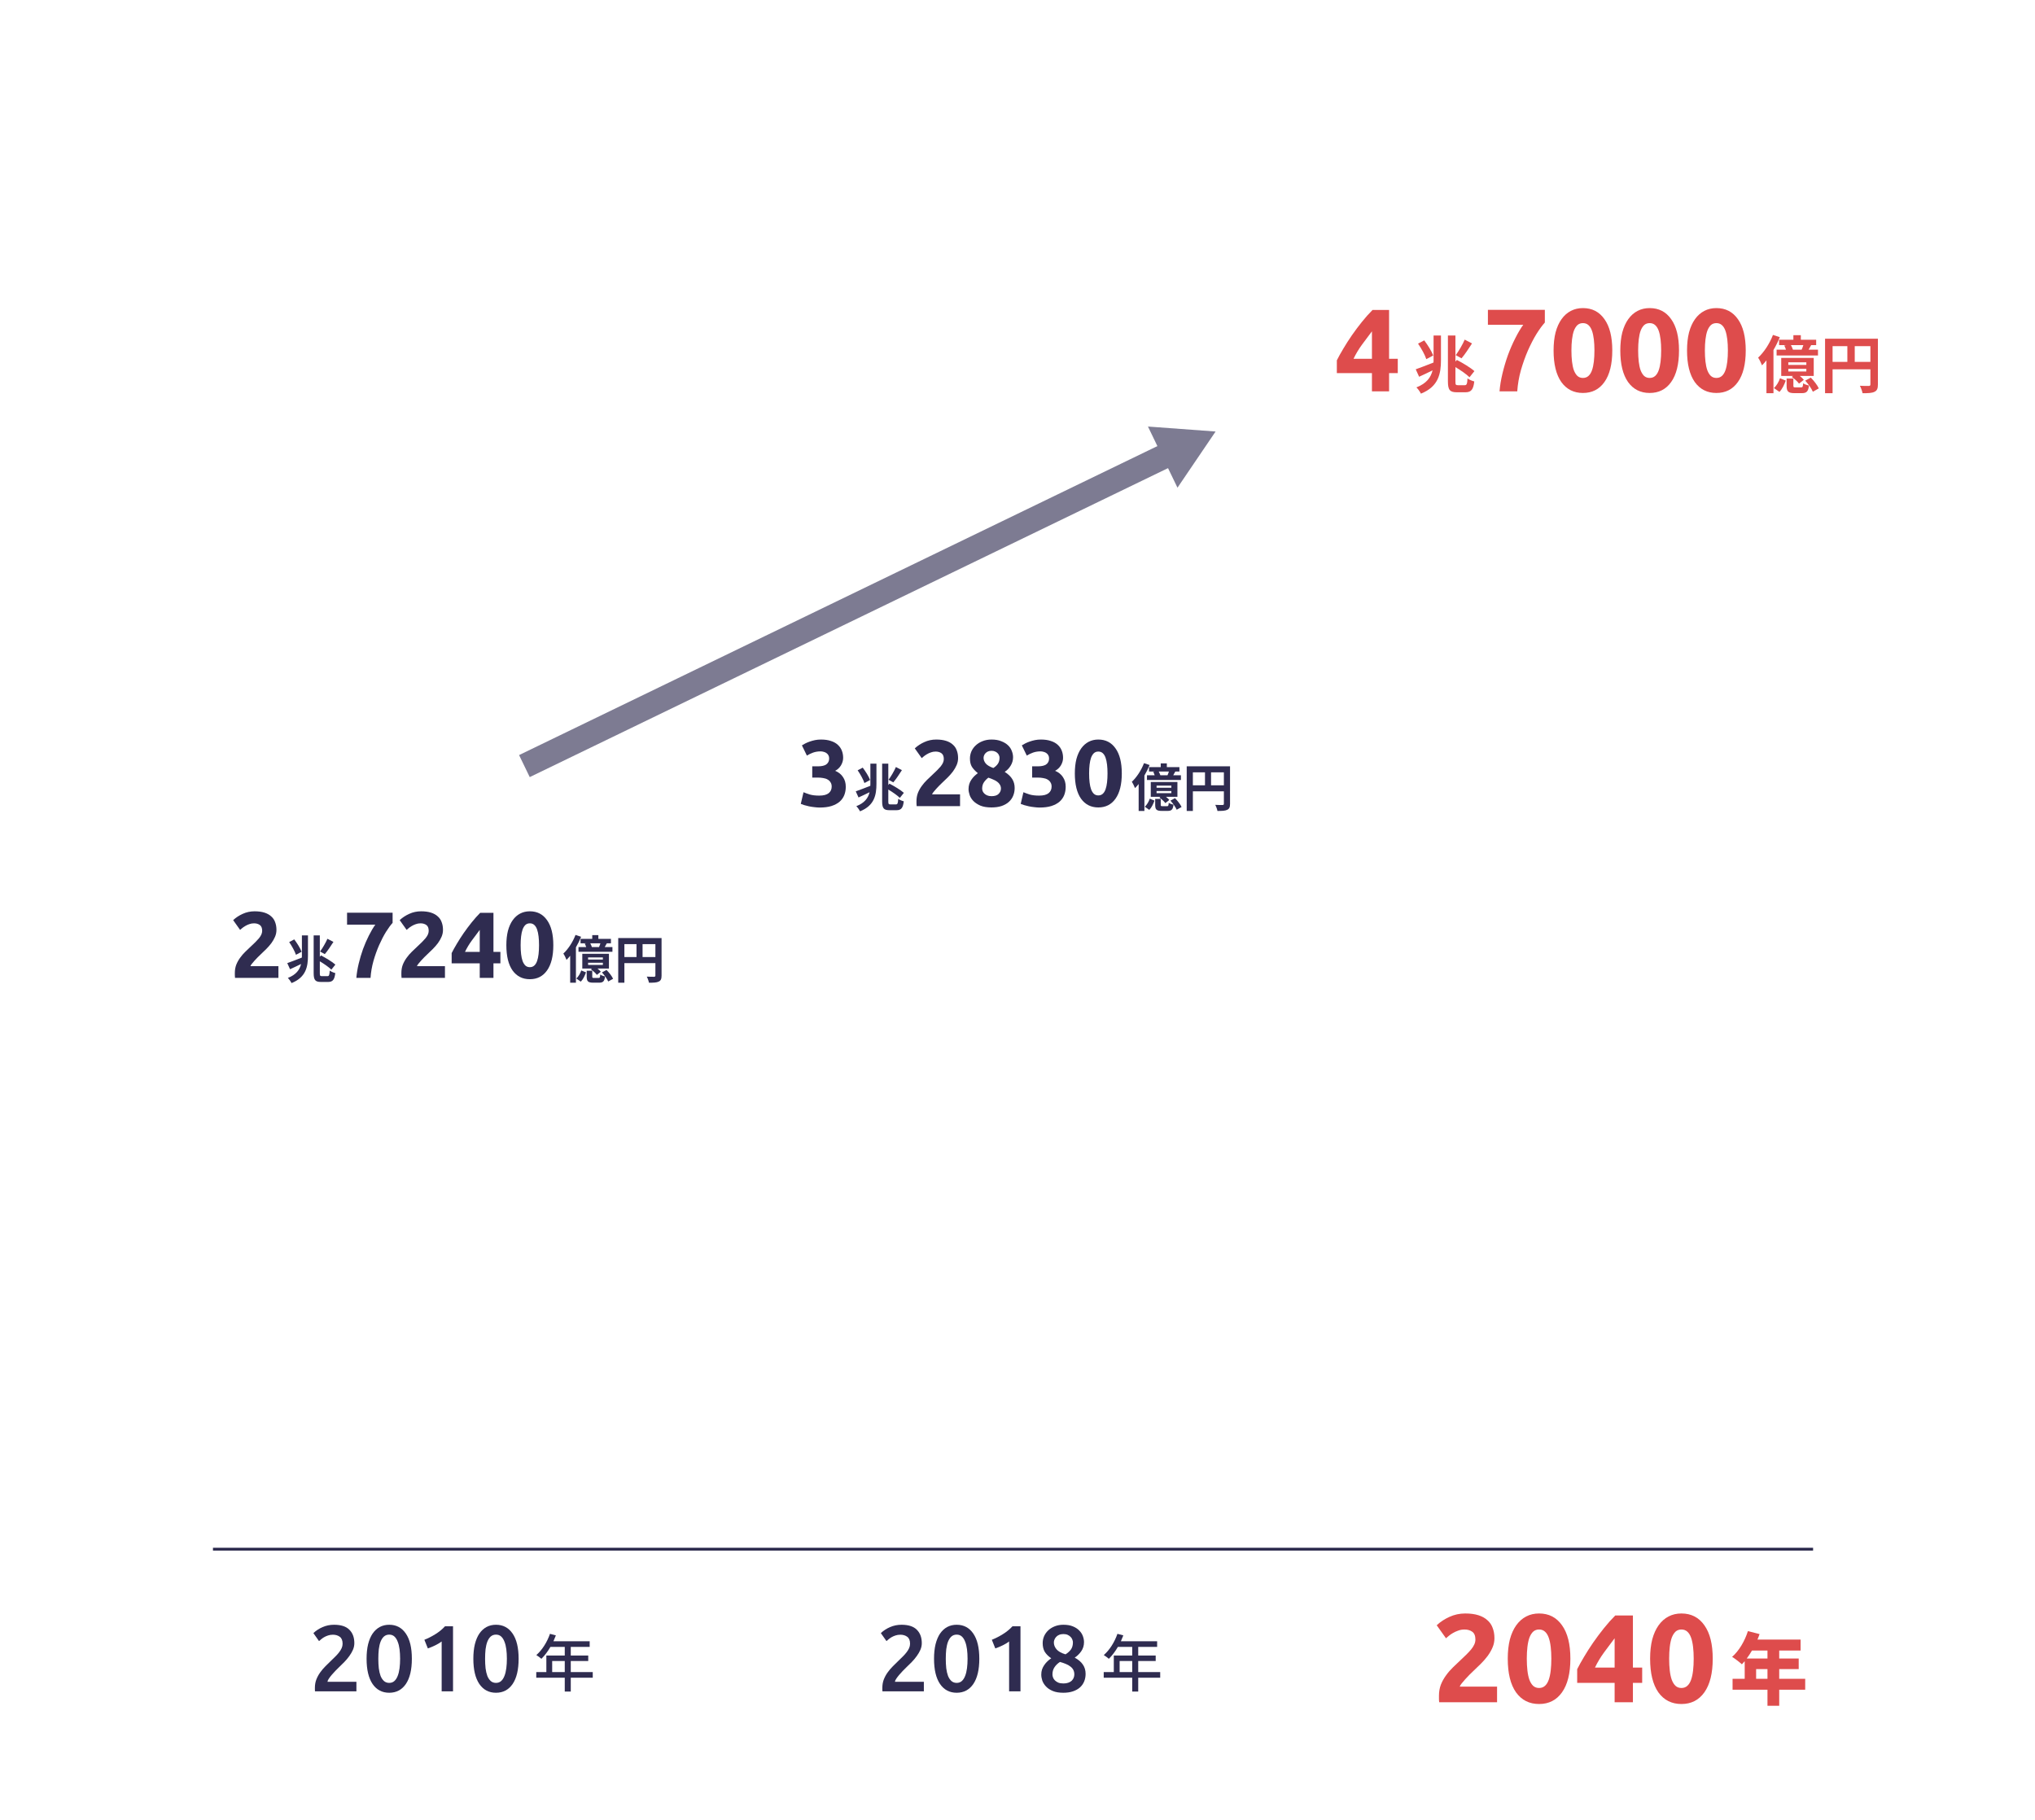 <svg width="520" height="465" viewBox="0 0 520 465" fill="none" xmlns="http://www.w3.org/2000/svg">
<path d="M132.522 423.883C132.522 426.683 132.01 428.835 130.986 430.339C129.962 431.827 128.546 432.571 126.738 432.571C124.93 432.571 123.514 431.827 122.49 430.339C121.466 428.835 120.954 426.683 120.954 423.883C120.954 422.491 121.082 421.259 121.338 420.187C121.61 419.099 121.994 418.187 122.49 417.451C123.002 416.715 123.61 416.155 124.314 415.771C125.034 415.387 125.842 415.195 126.738 415.195C128.546 415.195 129.962 415.947 130.986 417.451C132.01 418.939 132.522 421.083 132.522 423.883ZM129.522 423.883C129.522 423.019 129.474 422.211 129.378 421.459C129.282 420.707 129.122 420.059 128.898 419.515C128.69 418.955 128.41 418.515 128.058 418.195C127.706 417.875 127.266 417.715 126.738 417.715C126.21 417.715 125.762 417.875 125.394 418.195C125.042 418.515 124.754 418.955 124.53 419.515C124.322 420.059 124.17 420.707 124.074 421.459C123.994 422.211 123.954 423.019 123.954 423.883C123.954 424.747 123.994 425.555 124.074 426.307C124.17 427.059 124.322 427.715 124.53 428.275C124.754 428.819 125.042 429.251 125.394 429.571C125.762 429.891 126.21 430.051 126.738 430.051C127.266 430.051 127.706 429.891 128.058 429.571C128.41 429.251 128.69 428.819 128.898 428.275C129.122 427.715 129.282 427.059 129.378 426.307C129.474 425.555 129.522 424.747 129.522 423.883Z" fill="#2F2C50"/>
<path d="M108.441 419.035C109.369 418.667 110.297 418.195 111.225 417.619C112.169 417.043 113.001 416.363 113.721 415.579H115.761V432.211H112.857V419.467C112.425 419.803 111.881 420.131 111.225 420.451C110.569 420.771 109.937 421.035 109.329 421.243L108.441 419.035Z" fill="#2F2C50"/>
<path d="M105.241 423.883C105.241 426.683 104.729 428.835 103.705 430.339C102.681 431.827 101.265 432.571 99.457 432.571C97.649 432.571 96.233 431.827 95.209 430.339C94.185 428.835 93.673 426.683 93.673 423.883C93.673 422.491 93.801 421.259 94.057 420.187C94.329 419.099 94.713 418.187 95.209 417.451C95.721 416.715 96.329 416.155 97.033 415.771C97.753 415.387 98.561 415.195 99.457 415.195C101.265 415.195 102.681 415.947 103.705 417.451C104.729 418.939 105.241 421.083 105.241 423.883ZM102.241 423.883C102.241 423.019 102.193 422.211 102.097 421.459C102.001 420.707 101.841 420.059 101.617 419.515C101.409 418.955 101.129 418.515 100.777 418.195C100.425 417.875 99.985 417.715 99.457 417.715C98.929 417.715 98.481 417.875 98.113 418.195C97.761 418.515 97.473 418.955 97.249 419.515C97.041 420.059 96.889 420.707 96.793 421.459C96.713 422.211 96.673 423.019 96.673 423.883C96.673 424.747 96.713 425.555 96.793 426.307C96.889 427.059 97.041 427.715 97.249 428.275C97.473 428.819 97.761 429.251 98.113 429.571C98.481 429.891 98.929 430.051 99.457 430.051C99.985 430.051 100.425 429.891 100.777 429.571C101.129 429.251 101.409 428.819 101.617 428.275C101.841 427.715 102.001 427.059 102.097 426.307C102.193 425.555 102.241 424.747 102.241 423.883Z" fill="#2F2C50"/>
<path d="M90.544 419.899C90.544 420.475 90.424 421.043 90.184 421.603C89.944 422.147 89.632 422.683 89.248 423.211C88.88 423.723 88.456 424.227 87.976 424.723C87.496 425.203 87.016 425.675 86.536 426.139C86.28 426.379 85.992 426.667 85.672 427.003C85.352 427.339 85.048 427.675 84.76 428.011C84.472 428.347 84.224 428.675 84.016 428.995C83.808 429.299 83.696 429.555 83.68 429.763H91.072V432.211H80.488C80.472 432.083 80.464 431.931 80.464 431.755C80.464 431.563 80.464 431.419 80.464 431.323C80.464 430.555 80.584 429.851 80.824 429.211C81.08 428.555 81.408 427.947 81.808 427.387C82.208 426.827 82.656 426.299 83.152 425.803C83.648 425.307 84.144 424.819 84.64 424.339C85.024 423.971 85.392 423.611 85.744 423.259C86.096 422.907 86.4 422.563 86.656 422.227C86.928 421.875 87.144 421.523 87.304 421.171C87.464 420.803 87.544 420.427 87.544 420.043C87.544 419.211 87.304 418.619 86.824 418.267C86.344 417.915 85.76 417.739 85.072 417.739C84.624 417.739 84.208 417.803 83.824 417.931C83.44 418.059 83.096 418.211 82.792 418.387C82.504 418.563 82.248 418.747 82.024 418.939C81.8 419.115 81.632 419.259 81.52 419.371L80.08 417.331C80.752 416.691 81.536 416.179 82.432 415.795C83.344 415.395 84.32 415.195 85.36 415.195C87.136 415.195 88.44 415.619 89.272 416.467C90.12 417.299 90.544 418.443 90.544 419.899Z" fill="#2F2C50"/>
<path d="M141.096 427.288H144.312V424.456H141.096V427.288ZM151.464 427.288V428.728H145.848V432.264H144.312V428.728H137.032V427.288H139.608V423.064H144.312V420.856H140.648C139.96 422.04 139.16 423.096 138.344 423.896C138.056 423.64 137.416 423.16 137.048 422.936C138.52 421.672 139.8 419.64 140.536 417.512L142.04 417.912C141.848 418.408 141.624 418.936 141.416 419.416H150.68V420.856H145.848V423.064H150.312V424.456H145.848V427.288H151.464Z" fill="#2F2C50"/>
<path d="M277.402 427.747C277.402 428.435 277.282 429.075 277.042 429.667C276.802 430.259 276.442 430.771 275.962 431.203C275.482 431.635 274.882 431.971 274.162 432.211C273.458 432.451 272.642 432.571 271.714 432.571C270.626 432.571 269.722 432.419 269.002 432.115C268.282 431.811 267.706 431.427 267.274 430.963C266.842 430.499 266.53 430.003 266.338 429.475C266.162 428.931 266.074 428.419 266.074 427.939C266.074 427.459 266.138 427.019 266.266 426.619C266.41 426.203 266.602 425.827 266.842 425.491C267.082 425.139 267.354 424.819 267.658 424.531C267.962 424.243 268.282 423.987 268.618 423.763C267.882 423.251 267.33 422.699 266.962 422.107C266.61 421.499 266.434 420.763 266.434 419.899C266.434 419.275 266.554 418.683 266.794 418.123C267.05 417.547 267.41 417.043 267.874 416.611C268.338 416.179 268.898 415.835 269.554 415.579C270.21 415.323 270.938 415.195 271.738 415.195C272.682 415.195 273.482 415.331 274.138 415.603C274.81 415.875 275.354 416.227 275.77 416.659C276.202 417.091 276.514 417.571 276.706 418.099C276.898 418.627 276.994 419.139 276.994 419.635C276.994 420.515 276.754 421.299 276.274 421.987C275.794 422.659 275.242 423.195 274.618 423.595C275.562 424.107 276.258 424.699 276.706 425.371C277.17 426.043 277.402 426.835 277.402 427.747ZM268.93 427.891C268.93 428.131 268.978 428.387 269.074 428.659C269.17 428.931 269.33 429.179 269.554 429.403C269.778 429.627 270.066 429.819 270.418 429.979C270.77 430.123 271.21 430.195 271.738 430.195C272.218 430.195 272.634 430.131 272.986 430.003C273.338 429.875 273.626 429.707 273.85 429.499C274.074 429.275 274.242 429.027 274.354 428.755C274.466 428.467 274.522 428.179 274.522 427.891C274.522 427.443 274.434 427.051 274.258 426.715C274.082 426.379 273.826 426.091 273.49 425.851C273.17 425.595 272.786 425.379 272.338 425.203C271.89 425.011 271.394 424.843 270.85 424.699C270.274 425.067 269.81 425.515 269.458 426.043C269.106 426.555 268.93 427.171 268.93 427.891ZM274.162 419.683C274.162 419.475 274.114 419.251 274.018 419.011C273.938 418.755 273.794 418.523 273.586 418.315C273.394 418.107 273.146 417.931 272.842 417.787C272.538 417.643 272.17 417.571 271.738 417.571C271.306 417.571 270.93 417.643 270.61 417.787C270.306 417.915 270.058 418.091 269.866 418.315C269.674 418.523 269.53 418.755 269.434 419.011C269.338 419.251 269.29 419.491 269.29 419.731C269.29 420.339 269.514 420.915 269.962 421.459C270.426 422.003 271.194 422.435 272.266 422.755C272.858 422.387 273.322 421.971 273.658 421.507C273.994 421.027 274.162 420.419 274.162 419.683Z" fill="#2F2C50"/>
<path d="M253.441 419.035C254.369 418.667 255.297 418.195 256.225 417.619C257.169 417.043 258.001 416.363 258.721 415.579H260.761V432.211H257.857V419.467C257.425 419.803 256.881 420.131 256.225 420.451C255.569 420.771 254.937 421.035 254.329 421.243L253.441 419.035Z" fill="#2F2C50"/>
<path d="M250.241 423.883C250.241 426.683 249.729 428.835 248.705 430.339C247.681 431.827 246.265 432.571 244.457 432.571C242.649 432.571 241.233 431.827 240.209 430.339C239.185 428.835 238.673 426.683 238.673 423.883C238.673 422.491 238.801 421.259 239.057 420.187C239.329 419.099 239.713 418.187 240.209 417.451C240.721 416.715 241.329 416.155 242.033 415.771C242.753 415.387 243.561 415.195 244.457 415.195C246.265 415.195 247.681 415.947 248.705 417.451C249.729 418.939 250.241 421.083 250.241 423.883ZM247.241 423.883C247.241 423.019 247.193 422.211 247.097 421.459C247.001 420.707 246.841 420.059 246.617 419.515C246.409 418.955 246.129 418.515 245.777 418.195C245.425 417.875 244.985 417.715 244.457 417.715C243.929 417.715 243.481 417.875 243.113 418.195C242.761 418.515 242.473 418.955 242.249 419.515C242.041 420.059 241.889 420.707 241.793 421.459C241.713 422.211 241.673 423.019 241.673 423.883C241.673 424.747 241.713 425.555 241.793 426.307C241.889 427.059 242.041 427.715 242.249 428.275C242.473 428.819 242.761 429.251 243.113 429.571C243.481 429.891 243.929 430.051 244.457 430.051C244.985 430.051 245.425 429.891 245.777 429.571C246.129 429.251 246.409 428.819 246.617 428.275C246.841 427.715 247.001 427.059 247.097 426.307C247.193 425.555 247.241 424.747 247.241 423.883Z" fill="#2F2C50"/>
<path d="M235.544 419.899C235.544 420.475 235.424 421.043 235.184 421.603C234.944 422.147 234.632 422.683 234.248 423.211C233.88 423.723 233.456 424.227 232.976 424.723C232.496 425.203 232.016 425.675 231.536 426.139C231.28 426.379 230.992 426.667 230.672 427.003C230.352 427.339 230.048 427.675 229.76 428.011C229.472 428.347 229.224 428.675 229.016 428.995C228.808 429.299 228.696 429.555 228.68 429.763H236.072V432.211H225.488C225.472 432.083 225.464 431.931 225.464 431.755C225.464 431.563 225.464 431.419 225.464 431.323C225.464 430.555 225.584 429.851 225.824 429.211C226.08 428.555 226.408 427.947 226.808 427.387C227.208 426.827 227.656 426.299 228.152 425.803C228.648 425.307 229.144 424.819 229.64 424.339C230.024 423.971 230.392 423.611 230.744 423.259C231.096 422.907 231.4 422.563 231.656 422.227C231.928 421.875 232.144 421.523 232.304 421.171C232.464 420.803 232.544 420.427 232.544 420.043C232.544 419.211 232.304 418.619 231.824 418.267C231.344 417.915 230.76 417.739 230.072 417.739C229.624 417.739 229.208 417.803 228.824 417.931C228.44 418.059 228.096 418.211 227.792 418.387C227.504 418.563 227.248 418.747 227.024 418.939C226.8 419.115 226.632 419.259 226.52 419.371L225.08 417.331C225.752 416.691 226.536 416.179 227.432 415.795C228.344 415.395 229.32 415.195 230.36 415.195C232.136 415.195 233.44 415.619 234.272 416.467C235.12 417.299 235.544 418.443 235.544 419.899Z" fill="#2F2C50"/>
<path d="M286.096 427.288H289.312V424.456H286.096V427.288ZM296.464 427.288V428.728H290.848V432.264H289.312V428.728H282.032V427.288H284.608V423.064H289.312V420.856H285.648C284.96 422.04 284.16 423.096 283.344 423.896C283.056 423.64 282.416 423.16 282.048 422.936C283.52 421.672 284.8 419.64 285.536 417.512L287.04 417.912C286.848 418.408 286.624 418.936 286.416 419.416H295.68V420.856H290.848V423.064H295.312V424.456H290.848V427.288H296.464Z" fill="#2F2C50"/>
<path d="M437.651 423.864C437.651 427.597 436.936 430.467 435.507 432.472C434.099 434.456 432.147 435.448 429.651 435.448C427.155 435.448 425.192 434.456 423.763 432.472C422.355 430.467 421.651 427.597 421.651 423.864C421.651 422.008 421.832 420.365 422.195 418.936C422.579 417.507 423.123 416.301 423.827 415.32C424.531 414.339 425.373 413.592 426.355 413.08C427.336 412.568 428.435 412.312 429.651 412.312C432.147 412.312 434.099 413.315 435.507 415.32C436.936 417.304 437.651 420.152 437.651 423.864ZM432.787 423.864C432.787 422.755 432.733 421.752 432.627 420.856C432.52 419.939 432.349 419.149 432.115 418.488C431.88 417.827 431.56 417.315 431.155 416.952C430.749 416.589 430.248 416.408 429.651 416.408C429.053 416.408 428.552 416.589 428.147 416.952C427.763 417.315 427.443 417.827 427.187 418.488C426.952 419.149 426.781 419.939 426.675 420.856C426.568 421.752 426.515 422.755 426.515 423.864C426.515 424.973 426.568 425.987 426.675 426.904C426.781 427.821 426.952 428.611 427.187 429.272C427.443 429.933 427.763 430.445 428.147 430.808C428.552 431.171 429.053 431.352 429.651 431.352C430.248 431.352 430.749 431.171 431.155 430.808C431.56 430.445 431.88 429.933 432.115 429.272C432.349 428.611 432.52 427.821 432.627 426.904C432.733 425.987 432.787 424.973 432.787 423.864Z" fill="#DE4C4C"/>
<path d="M412.583 418.648C411.751 419.736 410.866 420.92 409.927 422.2C408.988 423.48 408.199 424.792 407.559 426.136H412.583V418.648ZM417.255 412.824V426.136H419.623V430.04H417.255V435H412.583V430.04H403.015V426.552C403.484 425.613 404.071 424.557 404.775 423.384C405.479 422.189 406.258 420.973 407.111 419.736C407.986 418.477 408.903 417.251 409.863 416.056C410.823 414.861 411.783 413.784 412.743 412.824H417.255Z" fill="#DE4C4C"/>
<path d="M401.275 423.864C401.275 427.597 400.561 430.467 399.131 432.472C397.723 434.456 395.771 435.448 393.275 435.448C390.779 435.448 388.817 434.456 387.387 432.472C385.979 430.467 385.275 427.597 385.275 423.864C385.275 422.008 385.457 420.365 385.819 418.936C386.203 417.507 386.747 416.301 387.451 415.32C388.155 414.339 388.998 413.592 389.979 413.08C390.961 412.568 392.059 412.312 393.275 412.312C395.771 412.312 397.723 413.315 399.131 415.32C400.561 417.304 401.275 420.152 401.275 423.864ZM396.411 423.864C396.411 422.755 396.358 421.752 396.251 420.856C396.145 419.939 395.974 419.149 395.739 418.488C395.505 417.827 395.185 417.315 394.779 416.952C394.374 416.589 393.873 416.408 393.275 416.408C392.678 416.408 392.177 416.589 391.771 416.952C391.387 417.315 391.067 417.827 390.811 418.488C390.577 419.149 390.406 419.939 390.299 420.856C390.193 421.752 390.139 422.755 390.139 423.864C390.139 424.973 390.193 425.987 390.299 426.904C390.406 427.821 390.577 428.611 390.811 429.272C391.067 429.933 391.387 430.445 391.771 430.808C392.177 431.171 392.678 431.352 393.275 431.352C393.873 431.352 394.374 431.171 394.779 430.808C395.185 430.445 395.505 429.933 395.739 429.272C395.974 428.611 396.145 427.821 396.251 426.904C396.358 425.987 396.411 424.973 396.411 423.864Z" fill="#DE4C4C"/>
<path d="M381.872 418.648C381.872 419.459 381.712 420.237 381.392 420.984C381.072 421.731 380.656 422.456 380.144 423.16C379.632 423.843 379.056 424.504 378.416 425.144C377.776 425.784 377.147 426.392 376.528 426.968C376.208 427.267 375.856 427.608 375.472 427.992C375.109 428.355 374.757 428.728 374.416 429.112C374.075 429.496 373.765 429.859 373.488 430.2C373.232 430.52 373.072 430.787 373.008 431H382.544V435H367.76C367.717 434.765 367.696 434.467 367.696 434.104C367.696 433.741 367.696 433.485 367.696 433.336C367.696 432.312 367.856 431.373 368.176 430.52C368.517 429.667 368.955 428.877 369.488 428.152C370.021 427.405 370.619 426.712 371.28 426.072C371.963 425.432 372.635 424.792 373.296 424.152C373.808 423.661 374.288 423.203 374.736 422.776C375.184 422.328 375.579 421.901 375.92 421.496C376.261 421.069 376.528 420.653 376.72 420.248C376.912 419.821 377.008 419.395 377.008 418.968C377.008 418.029 376.741 417.368 376.208 416.984C375.675 416.6 375.013 416.408 374.224 416.408C373.648 416.408 373.104 416.504 372.592 416.696C372.101 416.867 371.643 417.08 371.216 417.336C370.811 417.571 370.459 417.816 370.16 418.072C369.861 418.307 369.637 418.499 369.488 418.648L367.12 415.32C368.059 414.445 369.147 413.731 370.384 413.176C371.643 412.6 372.987 412.312 374.416 412.312C375.717 412.312 376.837 412.461 377.776 412.76C378.715 413.059 379.483 413.485 380.08 414.04C380.699 414.573 381.147 415.235 381.424 416.024C381.723 416.792 381.872 417.667 381.872 418.648Z" fill="#DE4C4C"/>
<path d="M448.74 429H451.64V426.52H448.74V429ZM451.64 421.78H447.68C447.26 422.52 446.8 423.2 446.34 423.82H451.64V421.78ZM461.28 429V431.8H454.64V435.9H451.64V431.8H442.72V429H445.82V424.5C445.58 424.78 445.34 425.06 445.1 425.3C444.54 424.78 443.3 423.82 442.6 423.4C444.34 421.9 445.84 419.36 446.64 416.82L449.62 417.58C449.46 418.04 449.28 418.52 449.08 418.98H460.1V421.78H454.64V423.82H459.62V426.52H454.64V429H461.28Z" fill="#DE4C4C"/>
<path d="M70.641 237.629C70.641 238.237 70.521 238.821 70.281 239.381C70.041 239.941 69.729 240.485 69.345 241.013C68.961 241.525 68.529 242.021 68.049 242.501C67.569 242.981 67.097 243.437 66.633 243.869C66.393 244.093 66.129 244.349 65.841 244.637C65.569 244.909 65.305 245.189 65.049 245.477C64.793 245.765 64.561 246.037 64.353 246.293C64.161 246.533 64.041 246.733 63.993 246.893H71.145V249.893H60.057C60.025 249.717 60.009 249.493 60.009 249.221C60.009 248.949 60.009 248.757 60.009 248.645C60.009 247.877 60.129 247.173 60.369 246.533C60.625 245.893 60.953 245.301 61.353 244.757C61.753 244.197 62.201 243.677 62.697 243.197C63.209 242.717 63.713 242.237 64.209 241.757C64.593 241.389 64.953 241.045 65.289 240.725C65.625 240.389 65.921 240.069 66.177 239.765C66.433 239.445 66.633 239.133 66.777 238.829C66.921 238.509 66.993 238.189 66.993 237.869C66.993 237.165 66.793 236.669 66.393 236.381C65.993 236.093 65.497 235.949 64.905 235.949C64.473 235.949 64.065 236.021 63.681 236.165C63.313 236.293 62.969 236.453 62.649 236.645C62.345 236.821 62.081 237.005 61.857 237.197C61.633 237.373 61.465 237.517 61.353 237.629L59.577 235.133C60.281 234.477 61.097 233.941 62.025 233.525C62.969 233.093 63.977 232.877 65.049 232.877C66.025 232.877 66.865 232.989 67.569 233.213C68.273 233.437 68.849 233.757 69.297 234.173C69.761 234.573 70.097 235.069 70.305 235.661C70.529 236.237 70.641 236.893 70.641 237.629Z" fill="#2F2C50"/>
<path d="M83.665 239.899L85.2 240.699C84.492 241.801 83.678 243.034 82.996 243.821L81.789 243.152C82.419 242.299 83.219 240.948 83.665 239.899ZM77.067 243.218L75.624 243.992C75.348 243.126 74.587 241.748 73.892 240.738L75.191 240.056C75.912 241.014 76.739 242.326 77.067 243.218ZM77.145 244.149V239.033H78.694V244.162C78.694 247.035 78.195 249.738 74.496 251.22C74.312 250.84 73.866 250.197 73.551 249.908C75.702 249.069 76.581 247.796 76.936 246.34C75.952 246.825 74.968 247.298 74.115 247.678L73.407 246.117C74.325 245.802 75.729 245.251 77.132 244.7C77.145 244.516 77.145 244.333 77.145 244.149ZM82.262 249.449H83.678C84.098 249.449 84.19 249.147 84.256 248.032C84.61 248.281 85.227 248.557 85.673 248.662C85.489 250.315 85.043 250.931 83.836 250.931H82.013C80.556 250.931 80.15 250.446 80.15 248.636V239.033H81.724V244.503L82.013 244.149C83.233 244.779 84.899 245.776 85.699 246.497L84.675 247.783C84.059 247.179 82.839 246.314 81.724 245.658V248.649C81.724 249.344 81.776 249.449 82.262 249.449Z" fill="#2F2C50"/>
<path d="M141.388 241.541C141.388 244.341 140.852 246.493 139.78 247.997C138.724 249.485 137.26 250.229 135.388 250.229C133.516 250.229 132.044 249.485 130.972 247.997C129.916 246.493 129.388 244.341 129.388 241.541C129.388 240.149 129.524 238.917 129.796 237.845C130.084 236.773 130.492 235.869 131.02 235.133C131.548 234.397 132.18 233.837 132.916 233.453C133.652 233.069 134.476 232.877 135.388 232.877C137.26 232.877 138.724 233.629 139.78 235.133C140.852 236.621 141.388 238.757 141.388 241.541ZM137.74 241.541C137.74 240.709 137.7 239.957 137.62 239.285C137.54 238.597 137.412 238.005 137.236 237.509C137.06 237.013 136.82 236.629 136.516 236.357C136.212 236.085 135.836 235.949 135.388 235.949C134.94 235.949 134.564 236.085 134.26 236.357C133.972 236.629 133.732 237.013 133.54 237.509C133.364 238.005 133.236 238.597 133.156 239.285C133.076 239.957 133.036 240.709 133.036 241.541C133.036 242.373 133.076 243.133 133.156 243.821C133.236 244.509 133.364 245.101 133.54 245.597C133.732 246.093 133.972 246.477 134.26 246.749C134.564 247.021 134.94 247.157 135.388 247.157C135.836 247.157 136.212 247.021 136.516 246.749C136.82 246.477 137.06 246.093 137.236 245.597C137.412 245.101 137.54 244.509 137.62 243.821C137.7 243.133 137.74 242.373 137.74 241.541Z" fill="#2F2C50"/>
<path d="M122.587 237.629C121.963 238.445 121.299 239.333 120.595 240.293C119.891 241.253 119.299 242.237 118.819 243.245H122.587V237.629ZM126.091 233.261V243.245H127.867V246.173H126.091V249.893H122.587V246.173H115.411V243.557C115.763 242.853 116.203 242.061 116.731 241.181C117.259 240.285 117.843 239.373 118.483 238.445C119.139 237.501 119.827 236.581 120.547 235.685C121.267 234.789 121.987 233.981 122.707 233.261H126.091Z" fill="#2F2C50"/>
<path d="M113.195 237.629C113.195 238.237 113.075 238.821 112.835 239.381C112.595 239.941 112.283 240.485 111.899 241.013C111.515 241.525 111.083 242.021 110.603 242.501C110.123 242.981 109.651 243.437 109.187 243.869C108.947 244.093 108.683 244.349 108.395 244.637C108.123 244.909 107.859 245.189 107.603 245.477C107.347 245.765 107.115 246.037 106.907 246.293C106.715 246.533 106.595 246.733 106.547 246.893H113.699V249.893H102.611C102.579 249.717 102.563 249.493 102.563 249.221C102.563 248.949 102.563 248.757 102.563 248.645C102.563 247.877 102.683 247.173 102.923 246.533C103.179 245.893 103.507 245.301 103.907 244.757C104.307 244.197 104.755 243.677 105.251 243.197C105.763 242.717 106.267 242.237 106.763 241.757C107.147 241.389 107.507 241.045 107.843 240.725C108.179 240.389 108.475 240.069 108.731 239.765C108.987 239.445 109.187 239.133 109.331 238.829C109.475 238.509 109.547 238.189 109.547 237.869C109.547 237.165 109.347 236.669 108.947 236.381C108.547 236.093 108.051 235.949 107.459 235.949C107.027 235.949 106.619 236.021 106.235 236.165C105.867 236.293 105.523 236.453 105.203 236.645C104.899 236.821 104.635 237.005 104.411 237.197C104.187 237.373 104.019 237.517 103.907 237.629L102.131 235.133C102.835 234.477 103.651 233.941 104.579 233.525C105.523 233.093 106.531 232.877 107.603 232.877C108.579 232.877 109.419 232.989 110.123 233.213C110.827 233.437 111.403 233.757 111.851 234.173C112.315 234.573 112.651 235.069 112.859 235.661C113.083 236.237 113.195 236.893 113.195 237.629Z" fill="#2F2C50"/>
<path d="M91.058 249.893C91.154 248.725 91.354 247.509 91.658 246.245C91.962 244.981 92.33 243.741 92.762 242.525C93.21 241.309 93.706 240.165 94.25 239.093C94.794 238.005 95.346 237.069 95.906 236.285H88.682V233.237H100.322V235.829C99.81 236.389 99.242 237.165 98.618 238.157C98.01 239.149 97.426 240.277 96.866 241.541C96.322 242.789 95.842 244.133 95.426 245.573C95.026 247.013 94.778 248.453 94.682 249.893H91.058Z" fill="#2F2C50"/>
<path d="M164.193 244.569H167.472V241.263H164.193V244.569ZM159.549 241.263V244.569H162.645V241.263H159.549ZM169.047 239.715V249.305C169.047 250.157 168.863 250.59 168.312 250.84C167.787 251.102 167 251.128 165.833 251.128C165.754 250.695 165.492 249.974 165.269 249.567C166.016 249.62 166.869 249.607 167.131 249.607C167.381 249.593 167.472 249.515 167.472 249.292V246.117H159.549V251.128H157.975V239.715H169.047Z" fill="#2F2C50"/>
<path d="M151.245 242.011H153.068C153.199 241.709 153.331 241.368 153.422 241.053H150.825C150.995 241.368 151.153 241.722 151.245 242.011ZM148.346 239.925H151.337V238.967H152.898V239.925H156.112V241.053H155.062C154.879 241.394 154.695 241.722 154.524 242.011H156.492V243.218H147.821V242.011H149.789C149.697 241.722 149.566 241.394 149.421 241.132L149.841 241.053H148.346V239.925ZM154.052 245.199V244.661H150.274V245.199H154.052ZM154.052 246.576V246.025H150.274V246.576H154.052ZM155.6 243.729V247.507H152.675C153.016 247.783 153.331 248.072 153.527 248.321L152.517 249.121C152.229 248.701 151.56 248.098 150.995 247.717L151.271 247.507H148.792V243.729H155.6ZM147.06 238.915L148.49 239.387C148.136 240.279 147.676 241.211 147.165 242.076V251.128H145.696V244.241C145.394 244.621 145.079 244.976 144.764 245.29C144.633 244.91 144.226 244.07 143.951 243.677C145.171 242.549 146.365 240.738 147.06 238.915ZM148.411 250.853L147.27 250.052C147.821 249.541 148.293 248.728 148.529 247.993L149.736 248.478C149.447 249.292 149.028 250.236 148.411 250.853ZM151.796 249.908H152.95C153.265 249.908 153.331 249.803 153.383 249.042C153.632 249.252 154.223 249.436 154.603 249.528C154.459 250.787 154.078 251.115 153.108 251.115H151.586C150.221 251.115 149.92 250.735 149.92 249.567V248.058H151.337V249.554C151.337 249.869 151.389 249.908 151.796 249.908ZM153.816 248.491L154.984 247.862C155.639 248.518 156.361 249.449 156.663 250.118L155.416 250.813C155.154 250.171 154.459 249.2 153.816 248.491Z" fill="#2F2C50"/>
<path d="M209.472 206.36C209.04 206.36 208.584 206.328 208.104 206.264C207.624 206.216 207.16 206.144 206.712 206.048C206.264 205.952 205.856 205.848 205.488 205.736C205.12 205.624 204.832 205.52 204.624 205.424L205.32 202.448C205.736 202.624 206.264 202.816 206.904 203.024C207.56 203.216 208.368 203.312 209.328 203.312C210.432 203.312 211.24 203.104 211.752 202.688C212.264 202.272 212.52 201.712 212.52 201.008C212.52 200.576 212.424 200.216 212.232 199.928C212.056 199.624 211.808 199.384 211.488 199.208C211.168 199.016 210.784 198.888 210.336 198.824C209.904 198.744 209.44 198.704 208.944 198.704H207.552V195.824H209.136C209.488 195.824 209.824 195.792 210.144 195.728C210.48 195.664 210.776 195.56 211.032 195.416C211.288 195.256 211.488 195.048 211.632 194.792C211.792 194.52 211.872 194.184 211.872 193.784C211.872 193.48 211.808 193.216 211.68 192.992C211.552 192.768 211.384 192.584 211.176 192.44C210.984 192.296 210.752 192.192 210.48 192.128C210.224 192.048 209.96 192.008 209.688 192.008C209 192.008 208.36 192.112 207.768 192.32C207.192 192.528 206.664 192.784 206.184 193.088L204.912 190.472C205.168 190.312 205.464 190.144 205.8 189.968C206.152 189.792 206.536 189.632 206.952 189.488C207.368 189.344 207.808 189.224 208.272 189.128C208.752 189.032 209.256 188.984 209.784 188.984C210.76 188.984 211.6 189.104 212.304 189.344C213.024 189.568 213.616 189.896 214.08 190.328C214.544 190.744 214.888 191.24 215.112 191.816C215.336 192.376 215.448 192.992 215.448 193.664C215.448 194.32 215.264 194.96 214.896 195.584C214.528 196.192 214.032 196.656 213.408 196.976C214.272 197.328 214.936 197.856 215.4 198.56C215.88 199.248 216.12 200.08 216.12 201.056C216.12 201.824 215.992 202.536 215.736 203.192C215.48 203.832 215.08 204.392 214.536 204.872C213.992 205.336 213.296 205.704 212.448 205.976C211.616 206.232 210.624 206.36 209.472 206.36Z" fill="#2F2C50"/>
<path d="M228.928 196.005L230.463 196.805C229.755 197.907 228.941 199.141 228.259 199.928L227.052 199.259C227.682 198.406 228.482 197.055 228.928 196.005ZM222.33 199.324L220.887 200.098C220.611 199.232 219.85 197.855 219.155 196.845L220.454 196.163C221.175 197.12 222.002 198.432 222.33 199.324ZM222.408 200.256V195.139H223.956V200.269C223.956 203.142 223.458 205.844 219.758 207.327C219.575 206.946 219.129 206.303 218.814 206.015C220.965 205.175 221.844 203.903 222.199 202.446C221.215 202.932 220.231 203.404 219.378 203.785L218.67 202.223C219.588 201.909 220.992 201.358 222.395 200.807C222.408 200.623 222.408 200.439 222.408 200.256ZM227.525 205.556H228.941C229.361 205.556 229.453 205.254 229.519 204.139C229.873 204.388 230.489 204.664 230.936 204.768C230.752 206.421 230.306 207.038 229.099 207.038H227.275C225.819 207.038 225.413 206.553 225.413 204.742V195.139H226.987V200.61L227.275 200.256C228.495 200.885 230.162 201.882 230.962 202.604L229.938 203.89C229.322 203.286 228.102 202.42 226.987 201.764V204.755C226.987 205.451 227.039 205.556 227.525 205.556Z" fill="#2F2C50"/>
<path d="M286.651 197.648C286.651 200.448 286.115 202.6 285.043 204.104C283.987 205.592 282.523 206.336 280.651 206.336C278.779 206.336 277.307 205.592 276.235 204.104C275.179 202.6 274.651 200.448 274.651 197.648C274.651 196.256 274.787 195.024 275.059 193.952C275.347 192.88 275.755 191.976 276.283 191.24C276.811 190.504 277.443 189.944 278.179 189.56C278.915 189.176 279.739 188.984 280.651 188.984C282.523 188.984 283.987 189.736 285.043 191.24C286.115 192.728 286.651 194.864 286.651 197.648ZM283.003 197.648C283.003 196.816 282.963 196.064 282.883 195.392C282.803 194.704 282.675 194.112 282.499 193.616C282.323 193.12 282.083 192.736 281.779 192.464C281.475 192.192 281.099 192.056 280.651 192.056C280.203 192.056 279.827 192.192 279.523 192.464C279.235 192.736 278.995 193.12 278.803 193.616C278.627 194.112 278.499 194.704 278.419 195.392C278.339 196.064 278.299 196.816 278.299 197.648C278.299 198.48 278.339 199.24 278.419 199.928C278.499 200.616 278.627 201.208 278.803 201.704C278.995 202.2 279.235 202.584 279.523 202.856C279.827 203.128 280.203 203.264 280.651 203.264C281.099 203.264 281.475 203.128 281.779 202.856C282.083 202.584 282.323 202.2 282.499 201.704C282.675 201.208 282.803 200.616 282.883 199.928C282.963 199.24 283.003 198.48 283.003 197.648Z" fill="#2F2C50"/>
<path d="M265.666 206.36C265.234 206.36 264.778 206.328 264.298 206.264C263.818 206.216 263.354 206.144 262.906 206.048C262.458 205.952 262.05 205.848 261.682 205.736C261.314 205.624 261.026 205.52 260.818 205.424L261.514 202.448C261.93 202.624 262.458 202.816 263.098 203.024C263.754 203.216 264.562 203.312 265.522 203.312C266.626 203.312 267.434 203.104 267.946 202.688C268.458 202.272 268.714 201.712 268.714 201.008C268.714 200.576 268.618 200.216 268.426 199.928C268.25 199.624 268.002 199.384 267.682 199.208C267.362 199.016 266.978 198.888 266.53 198.824C266.098 198.744 265.634 198.704 265.138 198.704H263.746V195.824H265.33C265.682 195.824 266.018 195.792 266.338 195.728C266.674 195.664 266.97 195.56 267.226 195.416C267.482 195.256 267.682 195.048 267.826 194.792C267.986 194.52 268.066 194.184 268.066 193.784C268.066 193.48 268.002 193.216 267.874 192.992C267.746 192.768 267.578 192.584 267.37 192.44C267.178 192.296 266.946 192.192 266.674 192.128C266.418 192.048 266.154 192.008 265.882 192.008C265.194 192.008 264.554 192.112 263.962 192.32C263.386 192.528 262.858 192.784 262.378 193.088L261.106 190.472C261.362 190.312 261.658 190.144 261.994 189.968C262.346 189.792 262.73 189.632 263.146 189.488C263.562 189.344 264.002 189.224 264.466 189.128C264.946 189.032 265.45 188.984 265.978 188.984C266.954 188.984 267.794 189.104 268.498 189.344C269.218 189.568 269.81 189.896 270.274 190.328C270.738 190.744 271.082 191.24 271.306 191.816C271.53 192.376 271.642 192.992 271.642 193.664C271.642 194.32 271.458 194.96 271.09 195.584C270.722 196.192 270.226 196.656 269.602 196.976C270.466 197.328 271.13 197.856 271.594 198.56C272.074 199.248 272.314 200.08 272.314 201.056C272.314 201.824 272.186 202.536 271.93 203.192C271.674 203.832 271.274 204.392 270.73 204.872C270.186 205.336 269.49 205.704 268.642 205.976C267.81 206.232 266.818 206.36 265.666 206.36Z" fill="#2F2C50"/>
<path d="M259.274 201.368C259.274 202.088 259.146 202.752 258.89 203.36C258.65 203.952 258.282 204.472 257.786 204.92C257.29 205.368 256.666 205.72 255.914 205.976C255.178 206.216 254.322 206.336 253.346 206.336C252.226 206.336 251.29 206.184 250.538 205.88C249.802 205.56 249.202 205.168 248.738 204.704C248.29 204.24 247.97 203.736 247.778 203.192C247.586 202.632 247.49 202.12 247.49 201.656C247.49 201.176 247.554 200.736 247.682 200.336C247.81 199.936 247.986 199.576 248.21 199.256C248.434 198.92 248.682 198.616 248.954 198.344C249.242 198.072 249.546 197.816 249.866 197.576C249.178 197.016 248.666 196.464 248.33 195.92C248.01 195.376 247.85 194.68 247.85 193.832C247.85 193.192 247.978 192.576 248.234 191.984C248.506 191.392 248.882 190.88 249.362 190.448C249.842 190 250.418 189.648 251.09 189.392C251.778 189.12 252.538 188.984 253.37 188.984C254.346 188.984 255.178 189.128 255.866 189.416C256.57 189.688 257.146 190.04 257.594 190.472C258.042 190.904 258.362 191.392 258.554 191.936C258.762 192.464 258.866 192.992 258.866 193.52C258.866 194.288 258.658 195.008 258.242 195.68C257.842 196.336 257.338 196.856 256.73 197.24C257.642 197.832 258.29 198.456 258.674 199.112C259.074 199.752 259.274 200.504 259.274 201.368ZM250.97 201.512C250.97 201.704 251.01 201.92 251.09 202.16C251.186 202.384 251.33 202.592 251.522 202.784C251.714 202.976 251.962 203.136 252.266 203.264C252.57 203.392 252.938 203.456 253.37 203.456C254.202 203.456 254.81 203.256 255.194 202.856C255.578 202.456 255.77 202.008 255.77 201.512C255.77 201.144 255.682 200.816 255.506 200.528C255.346 200.24 255.122 199.992 254.834 199.784C254.546 199.56 254.202 199.368 253.802 199.208C253.418 199.032 253.002 198.872 252.554 198.728C252.106 199.064 251.73 199.456 251.426 199.904C251.122 200.352 250.97 200.888 250.97 201.512ZM255.41 193.616C255.41 193.44 255.37 193.256 255.29 193.064C255.226 192.856 255.106 192.664 254.93 192.488C254.77 192.312 254.562 192.168 254.306 192.056C254.05 191.928 253.738 191.864 253.37 191.864C253.018 191.864 252.714 191.92 252.458 192.032C252.202 192.144 251.986 192.296 251.81 192.488C251.65 192.664 251.53 192.856 251.45 193.064C251.37 193.272 251.33 193.472 251.33 193.664C251.33 194.176 251.514 194.656 251.882 195.104C252.266 195.552 252.914 195.936 253.826 196.256C254.338 195.936 254.73 195.568 255.002 195.152C255.274 194.736 255.41 194.224 255.41 193.616Z" fill="#2F2C50"/>
<path d="M244.817 193.736C244.817 194.344 244.697 194.928 244.457 195.488C244.217 196.048 243.905 196.592 243.521 197.12C243.137 197.632 242.705 198.128 242.225 198.608C241.745 199.088 241.273 199.544 240.809 199.976C240.569 200.2 240.305 200.456 240.017 200.744C239.745 201.016 239.481 201.296 239.225 201.584C238.969 201.872 238.737 202.144 238.529 202.4C238.337 202.64 238.217 202.84 238.169 203H245.321V206H234.233C234.201 205.824 234.185 205.6 234.185 205.328C234.185 205.056 234.185 204.864 234.185 204.752C234.185 203.984 234.305 203.28 234.545 202.64C234.801 202 235.129 201.408 235.529 200.864C235.929 200.304 236.377 199.784 236.873 199.304C237.385 198.824 237.889 198.344 238.385 197.864C238.769 197.496 239.129 197.152 239.465 196.832C239.801 196.496 240.097 196.176 240.353 195.872C240.609 195.552 240.809 195.24 240.953 194.936C241.097 194.616 241.169 194.296 241.169 193.976C241.169 193.272 240.969 192.776 240.569 192.488C240.169 192.2 239.673 192.056 239.081 192.056C238.649 192.056 238.241 192.128 237.857 192.272C237.489 192.4 237.145 192.56 236.825 192.752C236.521 192.928 236.257 193.112 236.033 193.304C235.809 193.48 235.641 193.624 235.529 193.736L233.753 191.24C234.457 190.584 235.273 190.048 236.201 189.632C237.145 189.2 238.153 188.984 239.225 188.984C240.201 188.984 241.041 189.096 241.745 189.32C242.449 189.544 243.025 189.864 243.473 190.28C243.937 190.68 244.273 191.176 244.481 191.768C244.705 192.344 244.817 193 244.817 193.736Z" fill="#2F2C50"/>
<path d="M309.456 200.676H312.735V197.37H309.456V200.676ZM304.812 197.37V200.676H307.908V197.37H304.812ZM314.31 195.822V205.411C314.31 206.264 314.126 206.697 313.575 206.946C313.05 207.209 312.263 207.235 311.096 207.235C311.017 206.802 310.754 206.08 310.531 205.674C311.279 205.726 312.132 205.713 312.394 205.713C312.644 205.7 312.735 205.621 312.735 205.398V202.224H304.812V207.235H303.238V195.822H314.31Z" fill="#2F2C50"/>
<path d="M296.508 198.117H298.331C298.462 197.816 298.594 197.475 298.685 197.16H296.088C296.258 197.475 296.416 197.829 296.508 198.117ZM293.608 196.031H296.6V195.074H298.161V196.031H301.375V197.16H300.325C300.142 197.501 299.958 197.829 299.787 198.117H301.755V199.324H293.084V198.117H295.052C294.96 197.829 294.829 197.501 294.684 197.238L295.104 197.16H293.608V196.031ZM299.315 201.305V200.767H295.537V201.305H299.315ZM299.315 202.683V202.132H295.537V202.683H299.315ZM300.863 199.836V203.614H297.938C298.279 203.89 298.594 204.178 298.79 204.427L297.78 205.228C297.492 204.808 296.823 204.204 296.258 203.824L296.534 203.614H294.055V199.836H300.863ZM292.323 195.021L293.753 195.494C293.399 196.386 292.939 197.317 292.428 198.183V207.235H290.959V200.348C290.657 200.728 290.342 201.082 290.027 201.397C289.896 201.017 289.489 200.177 289.214 199.783C290.434 198.655 291.628 196.845 292.323 195.021ZM293.674 206.959L292.533 206.159C293.084 205.647 293.556 204.834 293.792 204.099L294.999 204.585C294.71 205.398 294.291 206.343 293.674 206.959ZM297.059 206.015H298.213C298.528 206.015 298.594 205.91 298.646 205.149C298.895 205.359 299.486 205.542 299.866 205.634C299.722 206.894 299.341 207.222 298.371 207.222H296.849C295.484 207.222 295.183 206.841 295.183 205.674V204.165H296.6V205.661C296.6 205.975 296.652 206.015 297.059 206.015ZM299.079 204.598L300.246 203.968C300.902 204.624 301.624 205.556 301.926 206.225L300.679 206.92C300.417 206.277 299.722 205.306 299.079 204.598Z" fill="#2F2C50"/>
<path d="M350.57 84.67C349.79 85.69 348.96 86.8 348.08 88C347.2 89.2 346.46 90.43 345.86 91.69H350.57V84.67ZM354.95 79.21V91.69H357.17V95.35H354.95V100H350.57V95.35H341.6V92.08C342.04 91.2 342.59 90.21 343.25 89.11C343.91 87.99 344.64 86.85 345.44 85.69C346.26 84.51 347.12 83.36 348.02 82.24C348.92 81.12 349.82 80.11 350.72 79.21H354.95Z" fill="#DE4C4C"/>
<path d="M374.271 86.787L376.143 87.763C375.279 89.106 374.287 90.611 373.455 91.57L371.983 90.754C372.751 89.715 373.727 88.067 374.271 86.787ZM366.223 90.835L364.463 91.778C364.127 90.722 363.199 89.043 362.351 87.811L363.935 86.978C364.815 88.147 365.823 89.746 366.223 90.835ZM366.319 91.971V85.731H368.207V91.987C368.207 95.49 367.599 98.787 363.087 100.594C362.863 100.13 362.319 99.347 361.935 98.995C364.559 97.971 365.631 96.418 366.063 94.642C364.863 95.234 363.663 95.811 362.623 96.275L361.759 94.371C362.879 93.987 364.591 93.314 366.303 92.642C366.319 92.418 366.319 92.195 366.319 91.971ZM372.559 98.434H374.287C374.799 98.434 374.911 98.067 374.991 96.707C375.423 97.01 376.175 97.347 376.719 97.475C376.495 99.49 375.951 100.242 374.479 100.242H372.255C370.479 100.242 369.983 99.65 369.983 97.442V85.731H371.903V92.403L372.255 91.971C373.743 92.739 375.775 93.954 376.751 94.835L375.503 96.403C374.751 95.666 373.263 94.611 371.903 93.811V97.459C371.903 98.306 371.967 98.434 372.559 98.434Z" fill="#DE4C4C"/>
<path d="M446.085 89.56C446.085 93.06 445.415 95.75 444.075 97.63C442.755 99.49 440.925 100.42 438.585 100.42C436.245 100.42 434.405 99.49 433.065 97.63C431.745 95.75 431.085 93.06 431.085 89.56C431.085 87.82 431.255 86.28 431.595 84.94C431.955 83.6 432.465 82.47 433.125 81.55C433.785 80.63 434.575 79.93 435.495 79.45C436.415 78.97 437.445 78.73 438.585 78.73C440.925 78.73 442.755 79.67 444.075 81.55C445.415 83.41 446.085 86.08 446.085 89.56ZM441.525 89.56C441.525 88.52 441.475 87.58 441.375 86.74C441.275 85.88 441.115 85.14 440.895 84.52C440.675 83.9 440.375 83.42 439.995 83.08C439.615 82.74 439.145 82.57 438.585 82.57C438.025 82.57 437.555 82.74 437.175 83.08C436.815 83.42 436.515 83.9 436.275 84.52C436.055 85.14 435.895 85.88 435.795 86.74C435.695 87.58 435.645 88.52 435.645 89.56C435.645 90.6 435.695 91.55 435.795 92.41C435.895 93.27 436.055 94.01 436.275 94.63C436.515 95.25 436.815 95.73 437.175 96.07C437.555 96.41 438.025 96.58 438.585 96.58C439.145 96.58 439.615 96.41 439.995 96.07C440.375 95.73 440.675 95.25 440.895 94.63C441.115 94.01 441.275 93.27 441.375 92.41C441.475 91.55 441.525 90.6 441.525 89.56Z" fill="#DE4C4C"/>
<path d="M429.034 89.56C429.034 93.06 428.364 95.75 427.024 97.63C425.704 99.49 423.874 100.42 421.534 100.42C419.194 100.42 417.354 99.49 416.014 97.63C414.694 95.75 414.034 93.06 414.034 89.56C414.034 87.82 414.204 86.28 414.544 84.94C414.904 83.6 415.414 82.47 416.074 81.55C416.734 80.63 417.524 79.93 418.444 79.45C419.364 78.97 420.394 78.73 421.534 78.73C423.874 78.73 425.704 79.67 427.024 81.55C428.364 83.41 429.034 86.08 429.034 89.56ZM424.474 89.56C424.474 88.52 424.424 87.58 424.324 86.74C424.224 85.88 424.064 85.14 423.844 84.52C423.624 83.9 423.324 83.42 422.944 83.08C422.564 82.74 422.094 82.57 421.534 82.57C420.974 82.57 420.504 82.74 420.124 83.08C419.764 83.42 419.464 83.9 419.224 84.52C419.004 85.14 418.844 85.88 418.744 86.74C418.644 87.58 418.594 88.52 418.594 89.56C418.594 90.6 418.644 91.55 418.744 92.41C418.844 93.27 419.004 94.01 419.224 94.63C419.464 95.25 419.764 95.73 420.124 96.07C420.504 96.41 420.974 96.58 421.534 96.58C422.094 96.58 422.564 96.41 422.944 96.07C423.324 95.73 423.624 95.25 423.844 94.63C424.064 94.01 424.224 93.27 424.324 92.41C424.424 91.55 424.474 90.6 424.474 89.56Z" fill="#DE4C4C"/>
<path d="M411.984 89.56C411.984 93.06 411.314 95.75 409.974 97.63C408.654 99.49 406.824 100.42 404.484 100.42C402.144 100.42 400.304 99.49 398.964 97.63C397.644 95.75 396.984 93.06 396.984 89.56C396.984 87.82 397.154 86.28 397.494 84.94C397.854 83.6 398.364 82.47 399.024 81.55C399.684 80.63 400.474 79.93 401.394 79.45C402.314 78.97 403.344 78.73 404.484 78.73C406.824 78.73 408.654 79.67 409.974 81.55C411.314 83.41 411.984 86.08 411.984 89.56ZM407.424 89.56C407.424 88.52 407.374 87.58 407.274 86.74C407.174 85.88 407.014 85.14 406.794 84.52C406.574 83.9 406.274 83.42 405.894 83.08C405.514 82.74 405.044 82.57 404.484 82.57C403.924 82.57 403.454 82.74 403.074 83.08C402.714 83.42 402.414 83.9 402.174 84.52C401.954 85.14 401.794 85.88 401.694 86.74C401.594 87.58 401.544 88.52 401.544 89.56C401.544 90.6 401.594 91.55 401.694 92.41C401.794 93.27 401.954 94.01 402.174 94.63C402.414 95.25 402.714 95.73 403.074 96.07C403.454 96.41 403.924 96.58 404.484 96.58C405.044 96.58 405.514 96.41 405.894 96.07C406.274 95.73 406.574 95.25 406.794 94.63C407.014 94.01 407.174 93.27 407.274 92.41C407.374 91.55 407.424 90.6 407.424 89.56Z" fill="#DE4C4C"/>
<path d="M383.173 100C383.293 98.54 383.543 97.02 383.923 95.44C384.303 93.86 384.763 92.31 385.303 90.79C385.863 89.27 386.483 87.84 387.163 86.5C387.843 85.14 388.533 83.97 389.233 82.99H380.203V79.18H394.753V82.42C394.113 83.12 393.403 84.09 392.623 85.33C391.863 86.57 391.133 87.98 390.433 89.56C389.753 91.12 389.153 92.8 388.633 94.6C388.133 96.4 387.823 98.2 387.703 100H383.173Z" fill="#DE4C4C"/>
<path d="M473.939 92.483H477.939V88.451H473.939V92.483ZM468.275 88.451V92.483H472.051V88.451H468.275ZM479.859 86.562V98.258C479.859 99.299 479.635 99.826 478.963 100.131C478.323 100.451 477.363 100.483 475.939 100.483C475.843 99.954 475.523 99.075 475.251 98.579C476.163 98.642 477.203 98.626 477.523 98.626C477.827 98.611 477.939 98.514 477.939 98.243V94.371H468.275V100.483H466.355V86.562H479.859Z" fill="#DE4C4C"/>
<path d="M458.147 89.362H460.371C460.531 88.995 460.691 88.579 460.803 88.195H457.635C457.843 88.579 458.035 89.01 458.147 89.362ZM454.611 86.819H458.259V85.65H460.163V86.819H464.083V88.195H462.803C462.579 88.611 462.355 89.01 462.147 89.362H464.547V90.835H453.971V89.362H456.371C456.259 89.01 456.099 88.611 455.923 88.29L456.435 88.195H454.611V86.819ZM461.571 93.251V92.594H456.963V93.251H461.571ZM461.571 94.93V94.258H456.963V94.93H461.571ZM463.459 91.459V96.067H459.891C460.307 96.403 460.691 96.754 460.931 97.058L459.699 98.034C459.347 97.522 458.531 96.787 457.843 96.323L458.179 96.067H455.155V91.459H463.459ZM453.043 85.587L454.787 86.162C454.355 87.251 453.795 88.386 453.171 89.442V100.483H451.379V92.082C451.011 92.546 450.627 92.978 450.243 93.362C450.083 92.898 449.587 91.874 449.251 91.394C450.739 90.019 452.195 87.811 453.043 85.587ZM454.691 100.147L453.299 99.171C453.971 98.546 454.547 97.555 454.835 96.659L456.307 97.251C455.955 98.243 455.443 99.394 454.691 100.147ZM458.819 98.995H460.227C460.611 98.995 460.691 98.867 460.755 97.939C461.059 98.195 461.779 98.418 462.243 98.531C462.067 100.067 461.603 100.467 460.419 100.467H458.563C456.899 100.467 456.531 100.003 456.531 98.579V96.739H458.259V98.562C458.259 98.947 458.323 98.995 458.819 98.995ZM461.283 97.266L462.707 96.499C463.507 97.299 464.387 98.434 464.755 99.251L463.235 100.099C462.915 99.314 462.067 98.13 461.283 97.266Z" fill="#DE4C4C"/>
<path fill-rule="evenodd" clip-rule="evenodd" d="M300.751 118.521L135.362 198.583L132.638 192.954L298.026 112.892L300.751 118.521Z" fill="#7D7B92"/>
<path d="M300.879 124.628L310.618 110.27L293.335 109L300.879 124.628Z" fill="#7D7B92"/>
<path fill-rule="evenodd" clip-rule="evenodd" d="M463.296 396.251H54.419V395.515H463.296V396.251Z" fill="#2D2B4E"/>
</svg>
